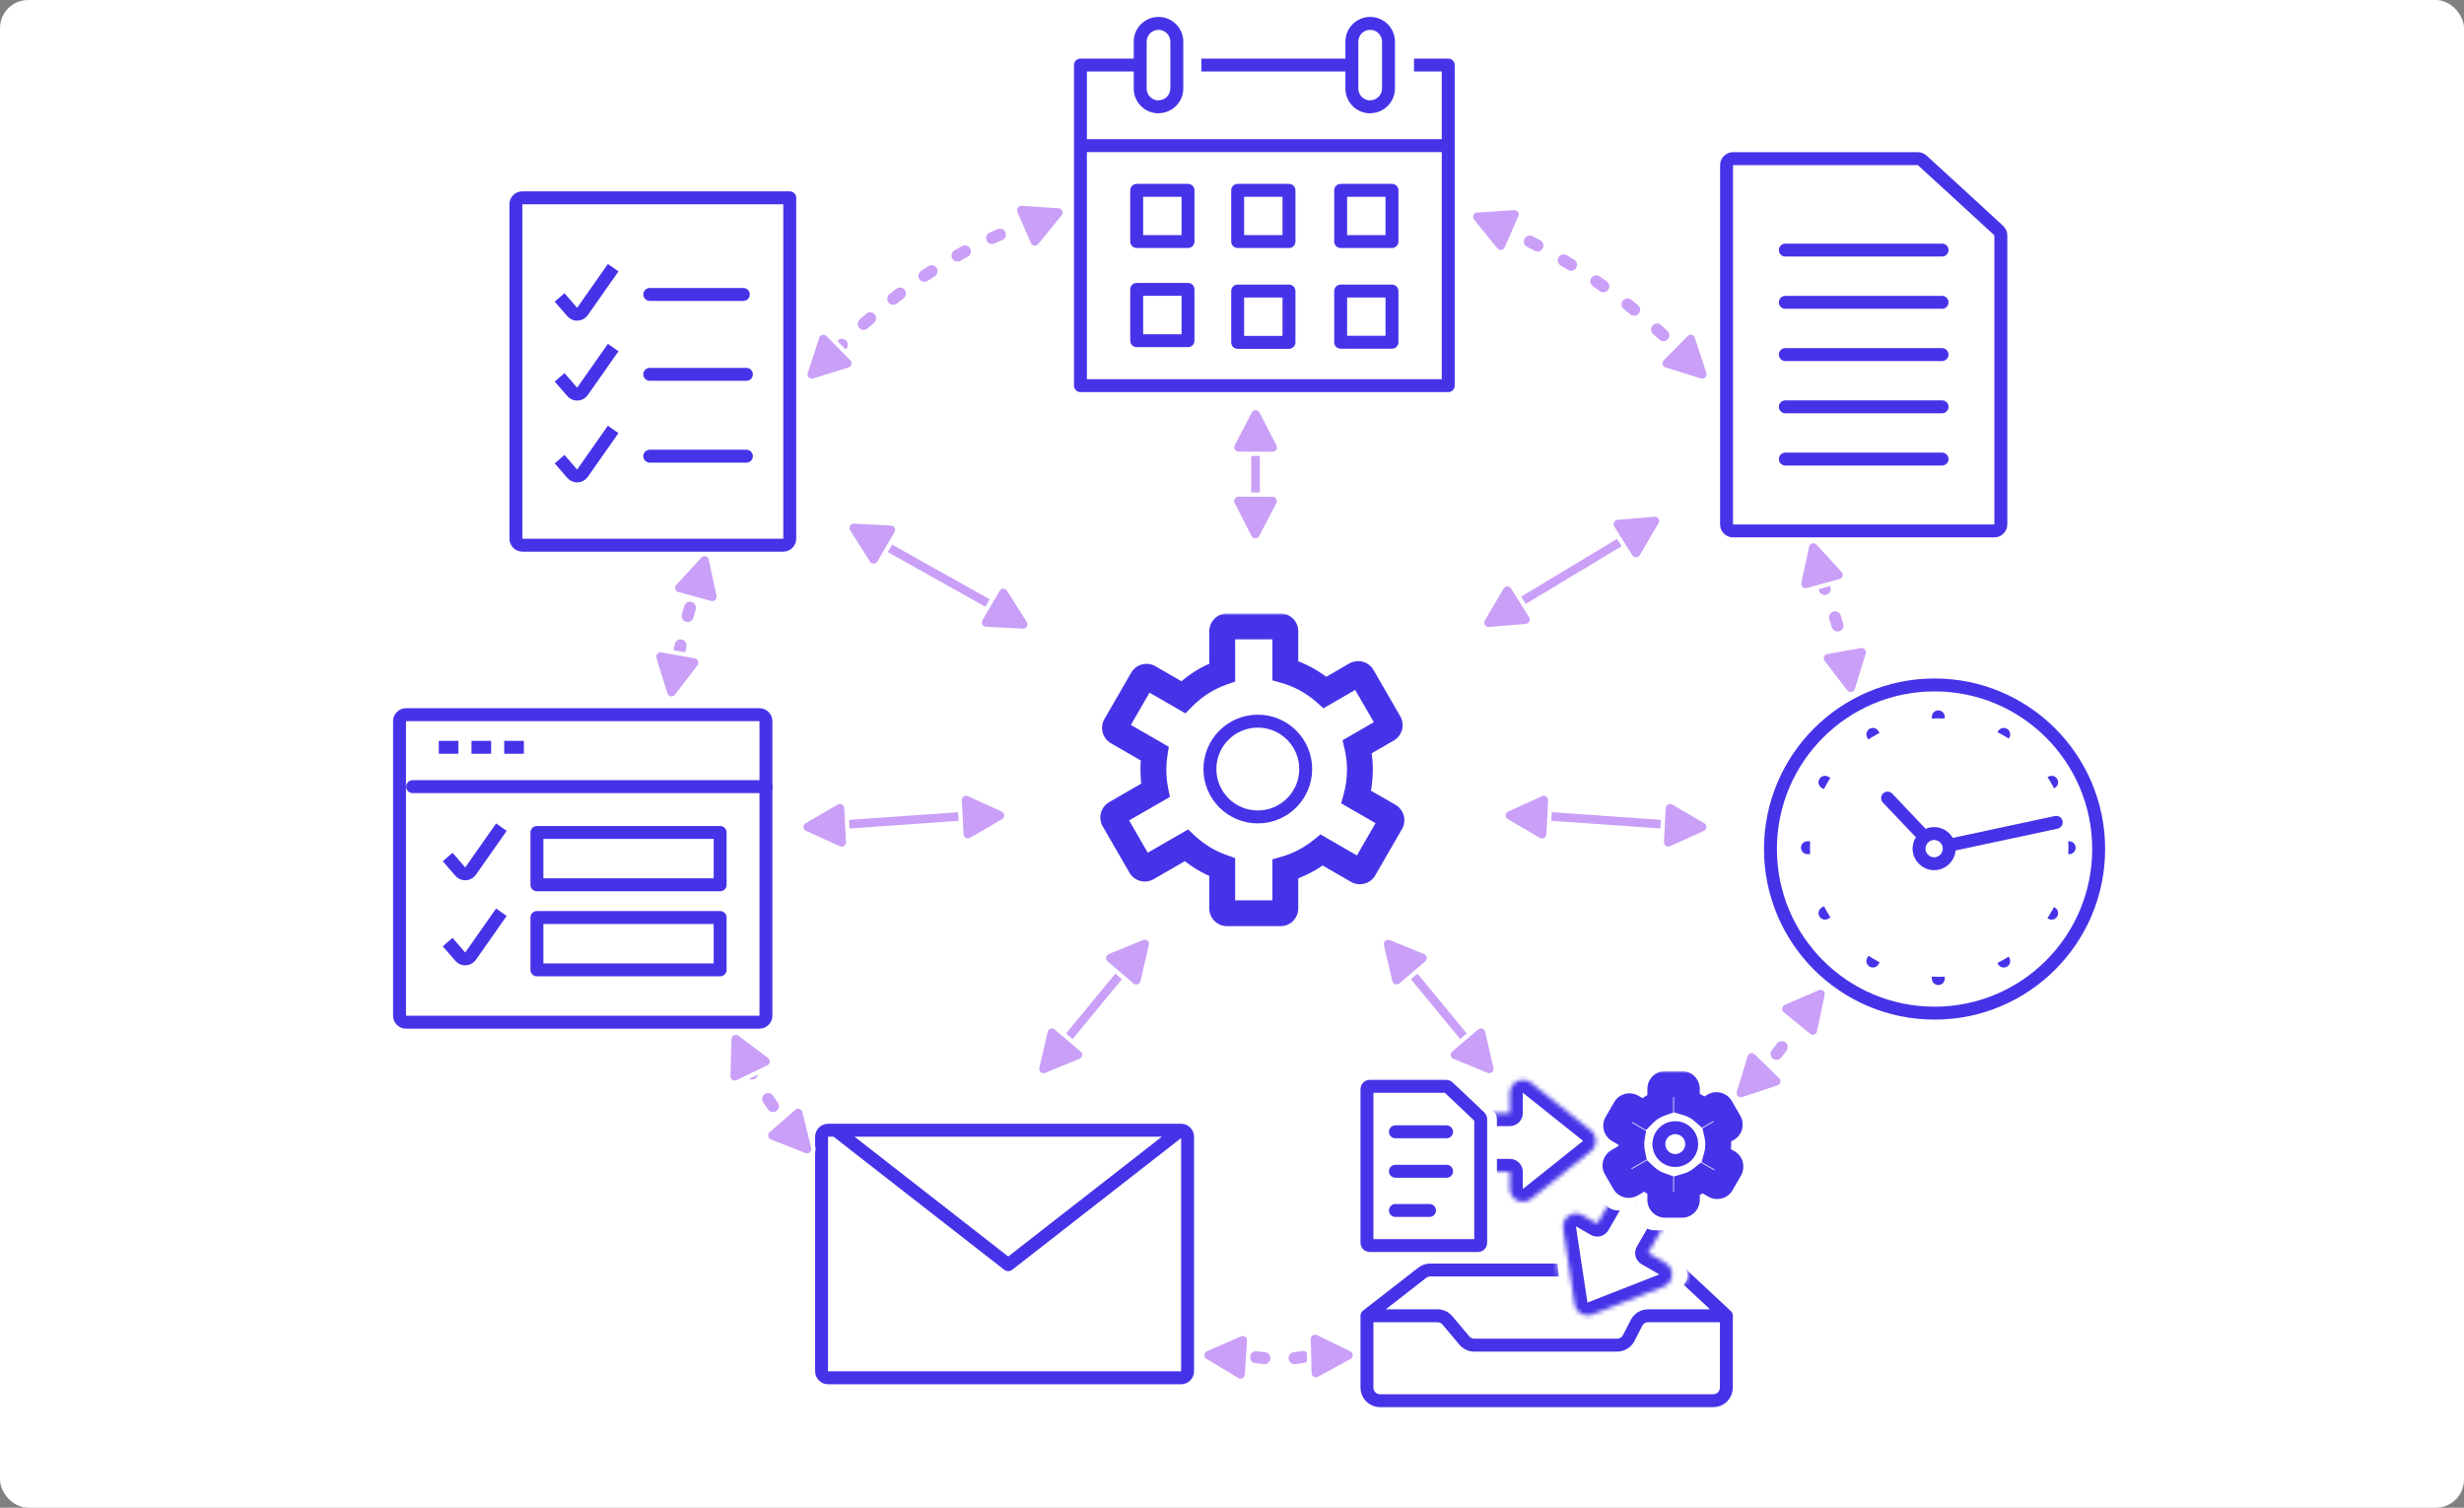 <?xml version="1.0" encoding="UTF-8"?>
<svg xmlns="http://www.w3.org/2000/svg" width="572" height="350" viewBox="0 0 572 350" fill="none">
  <rect x="0" y="0" width="572" height="350" fill="#808080" stroke="none"/>
  <g clip-path="url(#clip0_662_15080)">
    <rect width="572" height="350" rx="6.519" fill="white"></rect>
    <mask id="path-2-outside-1_662_15080" maskUnits="userSpaceOnUse" x="254.436" y="142.408" width="72" height="73" fill="black">
      <rect fill="white" x="254.436" y="142.408" width="72" height="73"></rect>
      <path fill-rule="evenodd" clip-rule="evenodd" d="M284.853 145.408C284.233 145.408 283.731 145.91 283.731 146.53V156.095C280.283 157.314 277.197 159.299 274.678 161.846L266.724 157.254C266.187 156.944 265.5 157.128 265.19 157.665L258.988 168.408C258.678 168.945 258.862 169.631 259.398 169.941L268.045 174.933C267.85 176.162 267.75 177.421 267.75 178.704C267.75 180.336 267.913 181.93 268.224 183.471L258.997 188.798C258.46 189.107 258.276 189.794 258.586 190.331L264.789 201.074C265.099 201.611 265.785 201.795 266.322 201.485L275.388 196.251C277.768 198.468 280.6 200.206 283.731 201.313V210.878C283.731 211.498 284.233 212 284.853 212H297.259C297.879 212 298.381 211.498 298.381 210.878V201.741C301.505 200.839 304.367 199.32 306.825 197.323L315.125 202.115C315.662 202.425 316.348 202.241 316.658 201.704L322.861 190.961C323.171 190.424 322.987 189.737 322.45 189.427L314.85 185.04C315.402 183.021 315.696 180.897 315.696 178.704C315.696 176.856 315.487 175.057 315.091 173.328L322.049 169.311C322.586 169.001 322.77 168.315 322.46 167.778L316.257 157.035C315.947 156.498 315.261 156.314 314.724 156.624L307.596 160.739C304.973 158.419 301.837 156.665 298.381 155.668V146.53C298.381 145.91 297.879 145.408 297.259 145.408H284.853Z"></path>
    </mask>
    <path d="M283.731 156.095L284.731 158.924L286.731 158.217V156.095H283.731ZM274.678 161.846L273.178 164.444L275.183 165.602L276.811 163.956L274.678 161.846ZM266.724 157.254L265.224 159.852H265.224L266.724 157.254ZM265.19 157.665L267.788 159.165L267.788 159.165L265.19 157.665ZM258.988 168.408L256.39 166.908H256.39L258.988 168.408ZM259.398 169.941L257.898 172.539L257.898 172.539L259.398 169.941ZM268.045 174.933L271.008 175.401L271.329 173.366L269.545 172.335L268.045 174.933ZM268.224 183.471L269.724 186.069L271.591 184.991L271.164 182.877L268.224 183.471ZM258.997 188.798L257.497 186.199L257.497 186.199L258.997 188.798ZM258.586 190.331L255.988 191.831H255.988L258.586 190.331ZM264.789 201.074L267.387 199.574H267.387L264.789 201.074ZM266.322 201.485L264.822 198.887L264.822 198.887L266.322 201.485ZM275.388 196.251L277.433 194.056L275.809 192.544L273.888 193.653L275.388 196.251ZM283.731 201.313H286.731V199.191L284.731 198.484L283.731 201.313ZM298.381 201.741L297.55 198.858L295.381 199.484V201.741H298.381ZM306.825 197.323L308.325 194.725L306.537 193.693L304.934 194.994L306.825 197.323ZM315.125 202.115L316.625 199.517H316.625L315.125 202.115ZM316.658 201.704L314.06 200.204L314.06 200.204L316.658 201.704ZM322.861 190.961L325.459 192.461V192.461L322.861 190.961ZM322.45 189.427L320.95 192.026L320.95 192.026L322.45 189.427ZM314.85 185.04L311.956 184.249L311.346 186.481L313.35 187.638L314.85 185.04ZM315.091 173.328L313.591 170.73L311.672 171.838L312.167 173.998L315.091 173.328ZM322.049 169.311L323.549 171.909L323.549 171.909L322.049 169.311ZM322.46 167.778L325.058 166.278L325.058 166.278L322.46 167.778ZM316.257 157.035L313.659 158.535L313.659 158.535L316.257 157.035ZM314.724 156.624L316.224 159.222L314.724 156.624ZM307.596 160.739L305.609 162.986L307.227 164.416L309.096 163.337L307.596 160.739ZM298.381 155.668H295.381V157.925L297.55 158.55L298.381 155.668ZM286.731 146.53C286.731 147.567 285.89 148.408 284.853 148.408V142.408C282.577 142.408 280.731 144.254 280.731 146.53H286.731ZM286.731 156.095V146.53H280.731V156.095H286.731ZM276.811 163.956C279.018 161.725 281.718 159.989 284.731 158.924L282.731 153.267C278.848 154.64 275.377 156.874 272.545 159.737L276.811 163.956ZM265.224 159.852L273.178 164.444L276.178 159.248L268.224 154.656L265.224 159.852ZM267.788 159.165C267.27 160.063 266.122 160.37 265.224 159.852L268.224 154.656C266.252 153.517 263.731 154.193 262.592 156.165L267.788 159.165ZM261.586 169.908L267.788 159.165L262.592 156.165L256.39 166.908L261.586 169.908ZM260.898 167.343C261.796 167.862 262.104 169.01 261.586 169.908L256.39 166.908C255.251 168.88 255.927 171.401 257.898 172.539L260.898 167.343ZM269.545 172.335L260.898 167.343L257.898 172.539L266.545 177.531L269.545 172.335ZM270.75 178.704C270.75 177.578 270.838 176.475 271.008 175.401L265.081 174.465C264.863 175.848 264.75 177.264 264.75 178.704H270.75ZM271.164 182.877C270.893 181.531 270.75 180.136 270.75 178.704H264.75C264.75 180.537 264.933 182.329 265.283 184.064L271.164 182.877ZM260.497 191.396L269.724 186.069L266.724 180.873L257.497 186.199L260.497 191.396ZM261.184 188.831C261.703 189.729 261.395 190.877 260.497 191.396L257.497 186.199C255.525 187.338 254.85 189.859 255.988 191.831L261.184 188.831ZM267.387 199.574L261.184 188.831L255.988 191.831L262.191 202.574L267.387 199.574ZM264.822 198.887C265.72 198.368 266.869 198.676 267.387 199.574L262.191 202.574C263.329 204.546 265.851 205.221 267.822 204.083L264.822 198.887ZM273.888 193.653L264.822 198.887L267.822 204.083L276.888 198.849L273.888 193.653ZM284.731 198.484C281.995 197.517 279.517 195.997 277.433 194.056L273.343 198.446C276.019 200.939 279.205 202.895 282.731 204.141L284.731 198.484ZM286.731 210.878V201.313H280.731V210.878H286.731ZM284.853 209C285.89 209 286.731 209.841 286.731 210.878H280.731C280.731 213.155 282.577 215 284.853 215V209ZM297.259 209H284.853V215H297.259V209ZM295.381 210.878C295.381 209.841 296.222 209 297.259 209V215C299.536 215 301.381 213.155 301.381 210.878H295.381ZM295.381 201.741V210.878H301.381V201.741H295.381ZM304.934 194.994C302.781 196.743 300.279 198.071 297.55 198.858L299.213 204.623C302.731 203.608 305.952 201.897 308.717 199.652L304.934 194.994ZM316.625 199.517L308.325 194.725L305.325 199.921L313.625 204.713L316.625 199.517ZM314.06 200.204C314.579 199.306 315.727 198.998 316.625 199.517L313.625 204.713C315.597 205.851 318.118 205.176 319.256 203.204L314.06 200.204ZM320.263 189.461L314.06 200.204L319.256 203.204L325.459 192.461L320.263 189.461ZM320.95 192.026C320.052 191.507 319.744 190.359 320.263 189.461L325.459 192.461C326.597 190.489 325.922 187.968 323.95 186.829L320.95 192.026ZM313.35 187.638L320.95 192.026L323.95 186.829L316.35 182.441L313.35 187.638ZM312.696 178.704C312.696 180.628 312.438 182.486 311.956 184.249L317.744 185.83C318.365 183.557 318.696 181.167 318.696 178.704H312.696ZM312.167 173.998C312.513 175.508 312.696 177.083 312.696 178.704H318.696C318.696 176.629 318.461 174.605 318.015 172.658L312.167 173.998ZM320.549 166.713L313.591 170.73L316.591 175.927L323.549 171.909L320.549 166.713ZM319.862 169.278C319.343 168.38 319.651 167.232 320.549 166.713L323.549 171.909C325.521 170.771 326.196 168.25 325.058 166.278L319.862 169.278ZM313.659 158.535L319.862 169.278L325.058 166.278L318.855 155.535L313.659 158.535ZM316.224 159.222C315.326 159.74 314.177 159.433 313.659 158.535L318.855 155.535C317.717 153.563 315.195 152.887 313.224 154.026L316.224 159.222ZM309.096 163.337L316.224 159.222L313.224 154.026L306.096 158.141L309.096 163.337ZM297.55 158.55C300.569 159.421 303.312 160.955 305.609 162.986L309.584 158.491C306.634 155.883 303.106 153.909 299.213 152.785L297.55 158.55ZM295.381 146.53V155.668H301.381V146.53H295.381ZM297.259 148.408C296.222 148.408 295.381 147.567 295.381 146.53H301.381C301.381 144.254 299.536 142.408 297.259 142.408V148.408ZM284.853 148.408H297.259V142.408H284.853V148.408Z" fill="#4633E8" mask="url(#path-2-outside-1_662_15080)"></path>
    <circle cx="291.99" cy="178.523" r="11.117" stroke="#4633E8" stroke-width="3"></circle>
    <path d="M418.5 235.5C415 241 413 245 408 249M240.5 51.173C221 58 207 68 192.5 83M184.808 264C180.077 258.048 175.828 251.695 172.122 245M162.883 132.5C159.763 141.29 157.513 150.491 156.234 160M302.5 315C302.5 315 299.375 315.535 297 315.5C294.817 315.468 291 315 291 315M347 52.224C363.811 59.489 378.885 70.013 391.424 83M428.5 154C427.026 144.832 425.192 140.967 422 132.5" stroke="#C99FF7" stroke-width="2.769" stroke-linecap="round" stroke-dasharray="2 7"></path>
    <path fill-rule="evenodd" clip-rule="evenodd" d="M318.079 6.924C316.558 6.924 315.328 8.154 315.328 9.675V20.554C315.328 21.996 316.434 23.177 317.845 23.296C317.921 23.284 318 23.277 318.079 23.277C319.6 23.277 320.83 22.047 320.83 20.526V9.675C320.83 8.154 319.6 6.924 318.079 6.924ZM318.414 26.268C321.436 26.095 323.83 23.592 323.83 20.526V9.675C323.83 6.498 321.257 3.924 318.079 3.924C314.902 3.924 312.328 6.498 312.328 9.675V13.601H278.896V16.601H312.328V20.554C312.328 23.732 314.902 26.305 318.079 26.305C318.194 26.305 318.306 26.292 318.414 26.268ZM252.317 88.02V35.311H334.7V88.02H252.317ZM252.317 32.311H334.7V16.601H328.257V13.601H336.2C337.028 13.601 337.7 14.272 337.7 15.101V89.52C337.7 90.349 337.028 91.02 336.2 91.02H250.817C249.988 91.02 249.317 90.349 249.317 89.52V15.101C249.317 14.272 249.988 13.601 250.817 13.601H263.188V9.675C263.188 6.498 265.761 3.924 268.939 3.924C272.117 3.924 274.69 6.498 274.69 9.675V20.526C274.69 23.592 272.296 26.095 269.274 26.268C269.166 26.292 269.054 26.305 268.939 26.305C265.761 26.305 263.188 23.732 263.188 20.554V16.601H252.317V32.311ZM262.376 44.186C262.376 43.358 263.048 42.686 263.876 42.686H275.79C276.619 42.686 277.29 43.358 277.29 44.186V56.072C277.29 56.901 276.619 57.572 275.79 57.572H263.876C263.048 57.572 262.376 56.901 262.376 56.072V44.186ZM265.376 45.686V54.572H274.29V45.686H265.376ZM285.814 44.186C285.814 43.358 286.485 42.686 287.314 42.686H299.228C300.056 42.686 300.728 43.358 300.728 44.186V56.072C300.728 56.901 300.056 57.572 299.228 57.572H287.314C286.485 57.572 285.814 56.901 285.814 56.072V44.186ZM288.814 45.686V54.572H297.728V45.686H288.814ZM263.876 65.675C263.048 65.675 262.376 66.346 262.376 67.175V79.088C262.376 79.917 263.048 80.588 263.876 80.588H275.79C276.619 80.588 277.29 79.917 277.29 79.088V67.175C277.29 66.346 276.619 65.675 275.79 65.675H263.876ZM265.376 77.588V68.675H274.29V77.588H265.376ZM285.814 67.564C285.814 66.735 286.485 66.064 287.314 66.064H299.228C300.056 66.064 300.728 66.735 300.728 67.564V79.478C300.728 80.306 300.056 80.978 299.228 80.978H287.314C286.485 80.978 285.814 80.306 285.814 79.478V67.564ZM288.814 69.064V77.978H297.728V69.064H288.814ZM311.225 42.686C310.396 42.686 309.725 43.358 309.725 44.186V56.072C309.725 56.901 310.396 57.572 311.225 57.572H323.138C323.967 57.572 324.638 56.901 324.638 56.072V44.186C324.638 43.358 323.967 42.686 323.138 42.686H311.225ZM312.725 54.572V45.686H321.638V54.572H312.725ZM309.725 67.564C309.725 66.735 310.396 66.064 311.225 66.064H323.139C323.967 66.064 324.639 66.735 324.639 67.564V79.45C324.639 80.278 323.967 80.95 323.139 80.95H311.225C310.396 80.95 309.725 80.278 309.725 79.45V67.564ZM312.725 69.064V77.95H321.639V69.064H312.725ZM266.188 9.675C266.188 8.154 267.418 6.924 268.939 6.924C270.46 6.924 271.69 8.154 271.69 9.675V20.526C271.69 22.047 270.46 23.277 268.939 23.277C268.859 23.277 268.781 23.284 268.705 23.296C267.294 23.177 266.188 21.996 266.188 20.554V9.675Z" fill="#4633E8"></path>
    <path d="M290.462 103L290.462 102L292.462 102L292.462 103L290.462 103ZM292.462 103L292.462 121L290.462 121L290.462 103L292.462 103Z" fill="#C99FF7"></path>
    <path d="M290.165 95.507C290.727 94.426 292.274 94.431 292.83 95.515L296.758 103.178C297.27 104.178 296.542 105.366 295.418 105.362L287.514 105.337C286.39 105.334 285.669 104.141 286.188 103.145L290.165 95.507Z" fill="#C99FF7" stroke="white"></path>
    <path d="M292.759 124.659C292.196 125.739 290.649 125.735 290.093 124.651L286.166 116.988C285.653 115.988 286.382 114.8 287.505 114.803L295.409 114.829C296.533 114.832 297.254 116.024 296.735 117.021L292.759 124.659Z" fill="#C99FF7" stroke="white"></path>
    <path d="M341.794 51.287C341.026 50.342 341.645 48.924 342.86 48.844L351.453 48.283C352.574 48.21 353.375 49.35 352.925 50.38L349.763 57.624C349.314 58.654 347.933 58.842 347.224 57.97L341.794 51.287Z" fill="#C99FF7" stroke="white"></path>
    <path d="M246.837 50.287C247.605 49.342 246.986 47.924 245.771 47.844L237.178 47.283C236.057 47.21 235.256 48.35 235.706 49.38L238.868 56.624C239.317 57.654 240.698 57.842 241.407 56.97L246.837 50.287Z" fill="#C99FF7" stroke="white"></path>
    <path d="M396.597 86.425C396.976 87.583 395.891 88.686 394.727 88.326L386.502 85.778C385.428 85.445 385.088 84.094 385.876 83.293L391.419 77.658C392.207 76.857 393.564 77.175 393.914 78.243L396.597 86.425Z" fill="#C99FF7" stroke="white"></path>
    <path d="M187.035 86.425C186.655 87.583 187.74 88.686 188.904 88.326L197.129 85.778C198.203 85.445 198.543 84.094 197.755 83.293L192.212 77.658C191.424 76.857 190.067 77.175 189.717 78.243L187.035 86.425Z" fill="#C99FF7" stroke="white"></path>
    <path fill-rule="evenodd" clip-rule="evenodd" d="M183.291 44.415C183.306 44.415 183.321 44.415 183.336 44.415C184.164 44.415 184.836 45.086 184.836 45.915V125.046C184.836 126.711 183.487 128.06 181.822 128.06H121.274C119.609 128.06 118.26 126.711 118.26 125.046V47.428C118.26 45.764 119.609 44.415 121.274 44.415H155.003H183.246C183.261 44.415 183.276 44.415 183.291 44.415ZM181.836 47.415V125.046C181.836 125.049 181.836 125.05 181.836 125.051L181.836 125.051C181.835 125.052 181.834 125.054 181.832 125.056C181.83 125.058 181.828 125.059 181.827 125.059L181.827 125.06C181.827 125.06 181.825 125.06 181.822 125.06H121.274C121.271 125.06 121.27 125.06 121.269 125.06L121.269 125.06L121.269 125.059C121.269 125.059 121.268 125.059 121.267 125.058C121.266 125.058 121.265 125.057 121.264 125.056C121.262 125.054 121.261 125.052 121.26 125.051L121.26 125.05C121.26 125.05 121.26 125.049 121.26 125.046V47.428C121.26 47.425 121.26 47.424 121.26 47.424L121.26 47.423C121.261 47.423 121.262 47.421 121.264 47.419C121.266 47.416 121.268 47.415 121.269 47.415L121.269 47.415C121.27 47.415 121.271 47.415 121.274 47.415H155.003H181.836Z" fill="#4633E8"></path>
    <path d="M150.834 68.353H172.561" stroke="#4633E8" stroke-width="3" stroke-linecap="round" stroke-linejoin="round"></path>
    <path d="M150.834 86.898L173.273 86.898" stroke="#4633E8" stroke-width="3" stroke-linecap="round" stroke-linejoin="round"></path>
    <path d="M150.834 105.898L173.273 105.898" stroke="#4633E8" stroke-width="3" stroke-linecap="round" stroke-linejoin="round"></path>
    <path d="M130.889 70.179L132.836 72.424C133.481 73.167 134.653 73.107 135.218 72.301L141.485 63.367" stroke="#4633E8" stroke-width="3" stroke-linecap="square" stroke-linejoin="round"></path>
    <path d="M130.889 88.723L132.836 90.967C133.481 91.711 134.653 91.651 135.218 90.845L141.485 81.911" stroke="#4633E8" stroke-width="3" stroke-linecap="square" stroke-linejoin="round"></path>
    <path d="M130.889 107.723L132.836 109.967C133.481 110.711 134.653 110.651 135.218 109.845L141.485 100.911" stroke="#4633E8" stroke-width="3" stroke-linecap="square" stroke-linejoin="round"></path>
    <path d="M400.763 305.437L400.763 322.123C400.763 323.799 399.404 325.157 397.729 325.157L320.364 325.157C318.689 325.157 317.33 323.799 317.33 322.123L317.33 305.437M400.763 305.437L382.61 305.437C381.473 305.437 380.431 306.072 379.911 307.084L378.096 310.616C377.577 311.627 376.535 312.263 375.398 312.263L342.255 312.263C341.36 312.263 340.51 311.867 339.934 311.182L336.01 306.517C335.433 305.832 334.583 305.437 333.687 305.437C324.952 305.437 317.33 305.437 317.33 305.437M400.763 305.437L390.26 295.634C389.698 295.109 388.958 294.818 388.19 294.818L332.024 294.818C331.349 294.818 330.694 295.043 330.161 295.457L317.33 305.437" stroke="#4633E8" stroke-width="3" stroke-linecap="round"></path>
    <mask id="path-22-inside-2_662_15080" fill="white">
      <path fill-rule="evenodd" clip-rule="evenodd" d="M380.023 270.751C378.572 269.913 376.717 270.41 375.879 271.861L370.157 281.772L364.833 278.699C362.683 277.457 360.033 279.183 360.3 281.652L362.969 306.358C363.189 308.4 365.332 309.638 367.211 308.808L389.942 298.766C392.213 297.762 392.383 294.605 390.233 293.363L384.135 289.843L389.857 279.932C390.695 278.48 390.198 276.625 388.747 275.787L380.023 270.751Z"></path>
    </mask>
    <path fill-rule="evenodd" clip-rule="evenodd" d="M380.023 270.751C378.572 269.913 376.717 270.41 375.879 271.861L370.157 281.772L364.833 278.699C362.683 277.457 360.033 279.183 360.3 281.652L362.969 306.358C363.189 308.4 365.332 309.638 367.211 308.808L389.942 298.766C392.213 297.762 392.383 294.605 390.233 293.363L384.135 289.843L389.857 279.932C390.695 278.48 390.198 276.625 388.747 275.787L380.023 270.751Z" fill="white"></path>
    <path d="M380.023 270.751L381.523 268.153L380.023 270.751ZM370.157 281.772L368.657 284.37C369.346 284.768 370.165 284.876 370.933 284.67C371.702 284.464 372.357 283.961 372.755 283.272L370.157 281.772ZM364.833 278.699L366.333 276.101L366.333 276.101L364.833 278.699ZM360.3 281.652L363.282 281.33L363.282 281.33L360.3 281.652ZM362.969 306.358L359.986 306.68L359.986 306.68L362.969 306.358ZM367.211 308.808L368.423 311.552L367.211 308.808ZM389.942 298.766L391.154 301.51L389.942 298.766ZM390.233 293.363L391.733 290.765L391.733 290.765L390.233 293.363ZM384.135 289.843L381.537 288.343C380.709 289.778 381.2 291.612 382.635 292.441L384.135 289.843ZM388.747 275.787L387.247 278.385L388.747 275.787ZM378.477 273.361C378.48 273.356 378.482 273.353 378.483 273.353C378.483 273.352 378.484 273.352 378.484 273.351C378.486 273.35 378.49 273.347 378.498 273.345C378.505 273.343 378.51 273.344 378.512 273.344C378.513 273.344 378.513 273.344 378.514 273.344C378.515 273.345 378.518 273.346 378.523 273.349L381.523 268.153C378.637 266.486 374.947 267.475 373.281 270.361L378.477 273.361ZM372.755 283.272L378.477 273.361L373.281 270.361L367.559 280.272L372.755 283.272ZM363.333 281.297L368.657 284.37L371.657 279.174L366.333 276.101L363.333 281.297ZM363.282 281.33C363.28 281.306 363.282 281.298 363.281 281.302C363.281 281.306 363.279 281.311 363.277 281.315C363.276 281.318 363.275 281.317 363.279 281.313C363.283 281.309 363.289 281.303 363.298 281.298C363.306 281.292 363.314 281.289 363.319 281.287C363.324 281.285 363.325 281.286 363.322 281.286C363.317 281.286 363.312 281.286 363.309 281.285C363.304 281.284 363.312 281.285 363.333 281.297L366.333 276.101C362.057 273.632 356.787 277.065 357.317 281.974L363.282 281.33ZM365.951 306.036L363.282 281.33L357.317 281.974L359.986 306.68L365.951 306.036ZM365.999 306.063C365.993 306.066 365.989 306.067 365.986 306.068C365.985 306.068 365.985 306.069 365.984 306.069C365.984 306.069 365.983 306.069 365.983 306.069C365.983 306.069 365.984 306.069 365.984 306.069C365.984 306.069 365.984 306.069 365.985 306.069C365.985 306.069 365.986 306.069 365.986 306.069C365.986 306.069 365.979 306.068 365.968 306.062C365.957 306.055 365.953 306.049 365.953 306.05C365.953 306.05 365.953 306.05 365.954 306.051C365.954 306.051 365.954 306.051 365.954 306.052C365.954 306.052 365.954 306.052 365.954 306.052C365.954 306.052 365.954 306.052 365.954 306.051C365.954 306.051 365.954 306.05 365.953 306.049C365.953 306.047 365.952 306.043 365.951 306.036L359.986 306.68C360.425 310.741 364.687 313.202 368.423 311.552L365.999 306.063ZM388.729 296.022L365.999 306.063L368.423 311.552L391.154 301.51L388.729 296.022ZM388.733 295.961C388.754 295.973 388.758 295.98 388.755 295.976C388.753 295.974 388.75 295.97 388.748 295.966C388.746 295.962 388.747 295.963 388.748 295.968C388.749 295.974 388.75 295.982 388.749 295.992C388.749 296.003 388.747 296.011 388.745 296.016C388.744 296.021 388.743 296.022 388.745 296.019C388.747 296.015 388.751 296.011 388.754 296.009C388.757 296.006 388.751 296.012 388.729 296.022L391.154 301.51C395.671 299.514 396.009 293.234 391.733 290.765L388.733 295.961ZM382.635 292.441L388.733 295.961L391.733 290.765L385.635 287.245L382.635 292.441ZM387.259 278.432L381.537 288.343L386.733 291.343L392.455 281.432L387.259 278.432ZM387.247 278.385C387.252 278.388 387.255 278.39 387.255 278.391C387.256 278.391 387.256 278.392 387.257 278.393C387.258 278.394 387.261 278.399 387.263 278.406C387.265 278.413 387.264 278.418 387.264 278.42C387.264 278.421 387.264 278.422 387.264 278.422C387.263 278.423 387.262 278.426 387.259 278.432L392.455 281.432C394.122 278.546 393.133 274.855 390.247 273.189L387.247 278.385ZM378.523 273.349L387.247 278.385L390.247 273.189L381.523 268.153L378.523 273.349Z" fill="white" mask="url(#path-22-inside-2_662_15080)"></path>
    <mask id="path-24-inside-3_662_15080" fill="white">
      <path fill-rule="evenodd" clip-rule="evenodd" d="M379.013 275.893C377.562 275.055 375.707 275.552 374.869 277.003L370.794 284.062L367.395 282.1C365.193 280.829 362.498 282.667 362.879 285.181L365.542 302.788C365.834 304.713 367.836 305.869 369.649 305.159L386.229 298.662C388.596 297.735 388.841 294.481 386.639 293.21L382.588 290.871L386.663 283.813C387.501 282.361 387.004 280.506 385.552 279.668L379.013 275.893Z"></path>
    </mask>
    <path fill-rule="evenodd" clip-rule="evenodd" d="M379.013 275.893C377.562 275.055 375.707 275.552 374.869 277.003L370.794 284.062L367.395 282.1C365.193 280.829 362.498 282.667 362.879 285.181L365.542 302.788C365.834 304.713 367.836 305.869 369.649 305.159L386.229 298.662C388.596 297.735 388.841 294.481 386.639 293.21L382.588 290.871L386.663 283.813C387.501 282.361 387.004 280.506 385.552 279.668L379.013 275.893Z" fill="white"></path>
    <path d="M379.013 275.893L377.513 278.491L379.013 275.893ZM370.794 284.062L369.294 286.66C369.983 287.058 370.802 287.165 371.57 286.96C372.339 286.754 372.994 286.251 373.392 285.562L370.794 284.062ZM367.395 282.1L368.895 279.502L368.895 279.502L367.395 282.1ZM362.879 285.181L359.912 285.63L359.912 285.63L362.879 285.181ZM365.542 302.788L362.576 303.237L365.542 302.788ZM369.649 305.159L370.743 307.952L369.649 305.159ZM386.229 298.662L387.323 301.456L387.323 301.456L386.229 298.662ZM386.639 293.21L388.139 290.612L386.639 293.21ZM382.588 290.871L379.99 289.371C379.161 290.806 379.653 292.641 381.088 293.469L382.588 290.871ZM386.663 283.813L384.065 282.313L386.663 283.813ZM385.552 279.668L387.052 277.07L385.552 279.668ZM377.467 278.503C377.47 278.498 377.472 278.495 377.473 278.495C377.473 278.494 377.474 278.494 377.474 278.493C377.476 278.492 377.48 278.489 377.488 278.487C377.495 278.486 377.5 278.486 377.502 278.486C377.503 278.486 377.503 278.486 377.504 278.486C377.505 278.487 377.508 278.488 377.513 278.491L380.513 273.295C377.627 271.628 373.937 272.617 372.271 275.503L377.467 278.503ZM373.392 285.562L377.467 278.503L372.271 275.503L368.196 282.562L373.392 285.562ZM365.895 284.698L369.294 286.66L372.294 281.464L368.895 279.502L365.895 284.698ZM365.845 284.732C365.841 284.706 365.843 284.698 365.843 284.703C365.842 284.707 365.84 284.713 365.838 284.718C365.836 284.721 365.836 284.721 365.84 284.716C365.844 284.712 365.85 284.705 365.859 284.699C365.868 284.693 365.877 284.689 365.882 284.687C365.888 284.685 365.888 284.686 365.884 284.686C365.879 284.686 365.873 284.686 365.869 284.685C365.864 284.684 365.873 284.685 365.895 284.698L368.895 279.502C364.516 276.973 359.156 280.63 359.912 285.63L365.845 284.732ZM368.509 302.339L365.845 284.732L359.912 285.63L362.576 303.237L368.509 302.339ZM368.554 302.366C368.549 302.368 368.546 302.369 368.544 302.369C368.542 302.37 368.541 302.37 368.541 302.37C368.541 302.37 368.541 302.37 368.541 302.37C368.542 302.37 368.542 302.37 368.542 302.37C368.541 302.37 368.535 302.369 368.525 302.364C368.516 302.358 368.512 302.353 368.511 302.353C368.511 302.352 368.511 302.353 368.512 302.353C368.512 302.353 368.512 302.353 368.512 302.353C368.512 302.353 368.511 302.352 368.511 302.35C368.51 302.348 368.509 302.345 368.509 302.339L362.576 303.237C363.155 307.065 367.139 309.365 370.743 307.952L368.554 302.366ZM385.134 295.869L368.554 302.366L370.743 307.952L387.323 301.456L385.134 295.869ZM385.139 295.808C385.162 295.821 385.167 295.828 385.163 295.825C385.16 295.821 385.157 295.817 385.155 295.812C385.153 295.808 385.154 295.809 385.155 295.814C385.156 295.82 385.157 295.829 385.156 295.84C385.155 295.851 385.153 295.86 385.151 295.866C385.149 295.871 385.148 295.871 385.151 295.868C385.153 295.864 385.158 295.859 385.161 295.857C385.165 295.853 385.159 295.859 385.134 295.869L387.323 301.456C392.032 299.611 392.518 293.14 388.139 290.612L385.139 295.808ZM381.088 293.469L385.139 295.808L388.139 290.612L384.088 288.273L381.088 293.469ZM384.065 282.313L379.99 289.371L385.186 292.371L389.261 285.313L384.065 282.313ZM384.052 282.266C384.058 282.269 384.06 282.271 384.061 282.272C384.061 282.272 384.062 282.273 384.062 282.274C384.064 282.275 384.066 282.28 384.068 282.287C384.07 282.294 384.07 282.299 384.07 282.301C384.07 282.302 384.07 282.303 384.069 282.304C384.069 282.304 384.068 282.307 384.065 282.313L389.261 285.313C390.927 282.427 389.938 278.736 387.052 277.07L384.052 282.266ZM377.513 278.491L384.052 282.266L387.052 277.07L380.513 273.295L377.513 278.491Z" fill="#4633E8" mask="url(#path-24-inside-3_662_15080)"></path>
    <mask id="path-26-outside-4_662_15080" maskUnits="userSpaceOnUse" x="368.631" y="251.578" width="34" height="35" fill="black">
      <rect fill="white" x="368.631" y="251.578" width="34" height="35"></rect>
      <path fill-rule="evenodd" clip-rule="evenodd" d="M384.158 254.578C383.539 254.578 383.037 255.08 383.037 255.699V259.075C381.586 259.588 380.287 260.424 379.227 261.496L376.442 259.887C375.906 259.578 375.22 259.762 374.911 260.298L372.949 263.695C372.64 264.231 372.824 264.917 373.36 265.226L376.436 267.002C376.354 267.519 376.312 268.049 376.312 268.589C376.312 269.276 376.381 269.947 376.512 270.595L373.191 272.512C372.655 272.821 372.471 273.507 372.781 274.043L374.742 277.44C375.052 277.976 375.737 278.16 376.274 277.851L379.526 275.973C380.528 276.906 381.72 277.637 383.037 278.103V281.479C383.037 282.098 383.539 282.6 384.158 282.6H388.081C388.7 282.6 389.202 282.098 389.202 281.479V278.282C390.516 277.903 391.72 277.264 392.755 276.424L395.686 278.116C396.222 278.426 396.907 278.242 397.217 277.706L399.178 274.308C399.488 273.772 399.304 273.087 398.768 272.777L396.131 271.255C396.364 270.406 396.488 269.512 396.488 268.589C396.488 267.811 396.4 267.054 396.233 266.327L398.6 264.961C399.136 264.651 399.319 263.966 399.01 263.43L397.048 260.032C396.739 259.496 396.053 259.312 395.517 259.622L393.079 261.029C391.976 260.053 390.656 259.315 389.202 258.895V255.699C389.202 255.08 388.7 254.578 388.081 254.578H384.158Z"></path>
    </mask>
    <path fill-rule="evenodd" clip-rule="evenodd" d="M384.158 254.578C383.539 254.578 383.037 255.08 383.037 255.699V259.075C381.586 259.588 380.287 260.424 379.227 261.496L376.442 259.887C375.906 259.578 375.22 259.762 374.911 260.298L372.949 263.695C372.64 264.231 372.824 264.917 373.36 265.226L376.436 267.002C376.354 267.519 376.312 268.049 376.312 268.589C376.312 269.276 376.381 269.947 376.512 270.595L373.191 272.512C372.655 272.821 372.471 273.507 372.781 274.043L374.742 277.44C375.052 277.976 375.737 278.16 376.274 277.851L379.526 275.973C380.528 276.906 381.72 277.637 383.037 278.103V281.479C383.037 282.098 383.539 282.6 384.158 282.6H388.081C388.7 282.6 389.202 282.098 389.202 281.479V278.282C390.516 277.903 391.72 277.264 392.755 276.424L395.686 278.116C396.222 278.426 396.907 278.242 397.217 277.706L399.178 274.308C399.488 273.772 399.304 273.087 398.768 272.777L396.131 271.255C396.364 270.406 396.488 269.512 396.488 268.589C396.488 267.811 396.4 267.054 396.233 266.327L398.6 264.961C399.136 264.651 399.319 263.966 399.01 263.43L397.048 260.032C396.739 259.496 396.053 259.312 395.517 259.622L393.079 261.029C391.976 260.053 390.656 259.315 389.202 258.895V255.699C389.202 255.08 388.7 254.578 388.081 254.578H384.158Z" fill="white"></path>
    <path d="M383.037 259.075L384.037 261.904L386.037 261.197V259.075H383.037ZM379.227 261.496L377.727 264.094L379.732 265.251L381.36 263.605L379.227 261.496ZM376.442 259.887L374.942 262.486L374.942 262.486L376.442 259.887ZM374.911 260.298L377.509 261.798L377.509 261.798L374.911 260.298ZM372.949 263.695L375.547 265.195L375.547 265.195L372.949 263.695ZM373.36 265.226L371.86 267.824H371.86L373.36 265.226ZM376.436 267.002L379.399 267.471L379.721 265.435L377.936 264.404L376.436 267.002ZM376.512 270.595L378.012 273.193L379.879 272.115L379.452 270.002L376.512 270.595ZM373.191 272.512L371.691 269.914L371.691 269.914L373.191 272.512ZM372.781 274.043L370.183 275.543L370.183 275.543L372.781 274.043ZM374.742 277.44L377.341 275.94H377.341L374.742 277.44ZM376.274 277.851L374.774 275.253H374.774L376.274 277.851ZM379.526 275.973L381.571 273.777L379.948 272.265L378.026 273.375L379.526 275.973ZM383.037 278.103H386.037V275.981L384.037 275.274L383.037 278.103ZM389.202 278.282L388.37 275.4L386.202 276.026V278.282H389.202ZM392.755 276.424L394.255 273.826L392.466 272.793L390.863 274.095L392.755 276.424ZM395.686 278.116L397.186 275.518H397.186L395.686 278.116ZM397.217 277.706L399.815 279.206L399.815 279.206L397.217 277.706ZM399.178 274.308L396.58 272.808V272.808L399.178 274.308ZM398.768 272.777L400.268 270.179H400.268L398.768 272.777ZM396.131 271.255L393.238 270.464L392.627 272.696L394.631 273.853L396.131 271.255ZM396.233 266.327L394.733 263.729L392.814 264.837L393.309 266.997L396.233 266.327ZM398.6 264.961L400.1 267.559H400.1L398.6 264.961ZM399.01 263.43L396.412 264.93V264.93L399.01 263.43ZM397.048 260.032L399.646 258.532L399.646 258.532L397.048 260.032ZM395.517 259.622L397.017 262.22L397.017 262.22L395.517 259.622ZM393.079 261.029L391.092 263.277L392.71 264.707L394.579 263.627L393.079 261.029ZM389.202 258.895H386.202V261.152L388.37 261.778L389.202 258.895ZM386.037 255.699C386.037 256.737 385.196 257.578 384.158 257.578V251.578C381.882 251.578 380.037 253.423 380.037 255.699H386.037ZM386.037 259.075V255.699H380.037V259.075H386.037ZM381.36 263.605C382.108 262.849 383.021 262.263 384.037 261.904L382.037 256.247C380.151 256.914 378.467 257.998 377.094 259.386L381.36 263.605ZM374.942 262.486L377.727 264.094L380.727 258.897L377.942 257.289L374.942 262.486ZM377.509 261.798C376.99 262.697 375.841 263.004 374.942 262.486L377.942 257.289C375.971 256.151 373.451 256.827 372.313 258.798L377.509 261.798ZM375.547 265.195L377.509 261.798L372.313 258.798L370.351 262.195L375.547 265.195ZM374.86 262.628C375.758 263.147 376.066 264.296 375.547 265.195L370.351 262.195C369.213 264.166 369.889 266.686 371.86 267.824L374.86 262.628ZM377.936 264.404L374.86 262.628L371.86 267.824L374.936 269.601L377.936 264.404ZM379.312 268.589C379.312 268.207 379.342 267.833 379.399 267.471L373.473 266.534C373.367 267.205 373.312 267.892 373.312 268.589H379.312ZM379.452 270.002C379.361 269.547 379.312 269.075 379.312 268.589H373.312C373.312 269.476 373.401 270.346 373.571 271.188L379.452 270.002ZM374.691 275.11L378.012 273.193L375.012 267.997L371.691 269.914L374.691 275.11ZM375.379 272.543C375.898 273.442 375.59 274.591 374.691 275.11L371.691 269.914C369.72 271.052 369.045 273.572 370.183 275.543L375.379 272.543ZM377.341 275.94L375.379 272.543L370.183 275.543L372.144 278.94L377.341 275.94ZM374.774 275.253C375.672 274.734 376.822 275.042 377.341 275.94L372.144 278.94C373.282 280.911 375.803 281.587 377.774 280.449L374.774 275.253ZM378.026 273.375L374.774 275.253L377.774 280.449L381.026 278.571L378.026 273.375ZM384.037 275.274C383.115 274.948 382.277 274.435 381.571 273.777L377.482 278.168C378.779 279.376 380.325 280.326 382.037 280.931L384.037 275.274ZM386.037 281.479V278.103H380.037V281.479H386.037ZM384.158 279.6C385.196 279.6 386.037 280.441 386.037 281.479H380.037C380.037 283.755 381.882 285.6 384.158 285.6V279.6ZM388.081 279.6H384.158V285.6H388.081V279.6ZM386.202 281.479C386.202 280.441 387.043 279.6 388.081 279.6V285.6C390.357 285.6 392.202 283.755 392.202 281.479H386.202ZM386.202 278.282V281.479H392.202V278.282H386.202ZM390.863 274.095C390.135 274.687 389.29 275.135 388.37 275.4L390.033 281.165C391.742 280.672 393.305 279.841 394.646 278.753L390.863 274.095ZM397.186 275.518L394.255 273.826L391.255 279.022L394.186 280.714L397.186 275.518ZM394.619 276.206C395.138 275.307 396.287 274.999 397.186 275.518L394.186 280.714C396.157 281.852 398.677 281.177 399.815 279.206L394.619 276.206ZM396.58 272.808L394.619 276.206L399.815 279.206L401.776 275.808L396.58 272.808ZM397.268 275.375C396.369 274.857 396.061 273.707 396.58 272.808L401.776 275.808C402.914 273.838 402.239 271.317 400.268 270.179L397.268 275.375ZM394.631 273.853L397.268 275.375L400.268 270.179L397.631 268.657L394.631 273.853ZM393.488 268.589C393.488 269.242 393.4 269.87 393.238 270.464L399.025 272.046C399.327 270.942 399.488 269.782 399.488 268.589H393.488ZM393.309 266.997C393.425 267.506 393.488 268.038 393.488 268.589H399.488C399.488 267.584 399.374 266.603 399.157 265.657L393.309 266.997ZM397.1 262.363L394.733 263.729L397.733 268.925L400.1 267.559L397.1 262.363ZM396.412 264.93C395.893 264.031 396.201 262.882 397.1 262.363L400.1 267.559C402.071 266.421 402.746 263.901 401.608 261.93L396.412 264.93ZM394.45 261.532L396.412 264.93L401.608 261.93L399.646 258.532L394.45 261.532ZM397.017 262.22C396.118 262.739 394.969 262.431 394.45 261.532L399.646 258.532C398.508 256.561 395.988 255.886 394.017 257.024L397.017 262.22ZM394.579 263.627L397.017 262.22L394.017 257.024L391.579 258.431L394.579 263.627ZM388.37 261.778C389.388 262.071 390.314 262.589 391.092 263.277L395.067 258.782C393.637 257.518 391.925 256.559 390.033 256.013L388.37 261.778ZM386.202 255.699V258.895H392.202V255.699H386.202ZM388.081 257.578C387.043 257.578 386.202 256.737 386.202 255.699H392.202C392.202 253.423 390.357 251.578 388.081 251.578V257.578ZM384.158 257.578H388.081V251.578H384.158V257.578Z" fill="white" mask="url(#path-26-outside-4_662_15080)"></path>
    <circle cx="386.513" cy="268.513" r="3.809" stroke="white" stroke-width="3"></circle>
    <mask id="path-29-outside-5_662_15080" maskUnits="userSpaceOnUse" x="371.021" y="248.65" width="34" height="35" fill="black">
      <rect fill="white" x="371.021" y="248.65" width="34" height="35"></rect>
      <path fill-rule="evenodd" clip-rule="evenodd" d="M386.548 251.65C385.929 251.65 385.427 252.152 385.427 252.771V256.147C383.976 256.66 382.677 257.496 381.617 258.568L378.832 256.959C378.296 256.65 377.61 256.834 377.301 257.37L375.339 260.767C375.03 261.303 375.213 261.989 375.75 262.298L378.826 264.074C378.744 264.591 378.702 265.121 378.702 265.661C378.702 266.348 378.771 267.019 378.901 267.667L375.581 269.584C375.045 269.893 374.861 270.579 375.171 271.115L377.132 274.512C377.442 275.049 378.127 275.232 378.663 274.923L381.916 273.045C382.918 273.978 384.11 274.709 385.427 275.175V278.551C385.427 279.17 385.929 279.672 386.548 279.672H390.471C391.09 279.672 391.592 279.17 391.592 278.551V275.354C392.906 274.975 394.11 274.336 395.144 273.496L398.076 275.188C398.612 275.498 399.297 275.314 399.607 274.778L401.568 271.38C401.878 270.844 401.694 270.159 401.158 269.849L398.521 268.327C398.753 267.478 398.877 266.584 398.877 265.661C398.877 264.883 398.789 264.126 398.623 263.399L400.989 262.033C401.526 261.723 401.709 261.038 401.4 260.502L399.438 257.104C399.129 256.568 398.443 256.384 397.907 256.694L395.469 258.101C394.365 257.125 393.046 256.387 391.592 255.967V252.771C391.592 252.152 391.09 251.65 390.471 251.65H386.548Z"></path>
    </mask>
    <path fill-rule="evenodd" clip-rule="evenodd" d="M386.548 251.65C385.929 251.65 385.427 252.152 385.427 252.771V256.147C383.976 256.66 382.677 257.496 381.617 258.568L378.832 256.959C378.296 256.65 377.61 256.834 377.301 257.37L375.339 260.767C375.03 261.303 375.213 261.989 375.75 262.298L378.826 264.074C378.744 264.591 378.702 265.121 378.702 265.661C378.702 266.348 378.771 267.019 378.901 267.667L375.581 269.584C375.045 269.893 374.861 270.579 375.171 271.115L377.132 274.512C377.442 275.049 378.127 275.232 378.663 274.923L381.916 273.045C382.918 273.978 384.11 274.709 385.427 275.175V278.551C385.427 279.17 385.929 279.672 386.548 279.672H390.471C391.09 279.672 391.592 279.17 391.592 278.551V275.354C392.906 274.975 394.11 274.336 395.144 273.496L398.076 275.188C398.612 275.498 399.297 275.314 399.607 274.778L401.568 271.38C401.878 270.844 401.694 270.159 401.158 269.849L398.521 268.327C398.753 267.478 398.877 266.584 398.877 265.661C398.877 264.883 398.789 264.126 398.623 263.399L400.989 262.033C401.526 261.723 401.709 261.038 401.4 260.502L399.438 257.104C399.129 256.568 398.443 256.384 397.907 256.694L395.469 258.101C394.365 257.125 393.046 256.387 391.592 255.967V252.771C391.592 252.152 391.09 251.65 390.471 251.65H386.548Z" fill="white"></path>
    <path d="M385.427 256.147L386.427 258.976L388.427 258.269V256.147H385.427ZM381.617 258.568L380.117 261.166L382.122 262.323L383.75 260.677L381.617 258.568ZM378.832 256.959L377.332 259.558L377.332 259.558L378.832 256.959ZM377.301 257.37L379.899 258.87L379.899 258.87L377.301 257.37ZM375.339 260.767L377.937 262.267L377.937 262.267L375.339 260.767ZM375.75 262.298L374.25 264.896H374.25L375.75 262.298ZM378.826 264.074L381.789 264.543L382.111 262.507L380.326 261.476L378.826 264.074ZM378.901 267.667L380.401 270.265L382.269 269.187L381.842 267.074L378.901 267.667ZM375.581 269.584L374.081 266.986L374.081 266.986L375.581 269.584ZM375.171 271.115L372.573 272.615L372.573 272.615L375.171 271.115ZM377.132 274.512L379.73 273.012H379.73L377.132 274.512ZM378.663 274.923L377.163 272.325H377.163L378.663 274.923ZM381.916 273.045L383.961 270.849L382.337 269.337L380.416 270.447L381.916 273.045ZM385.427 275.175H388.427V273.053L386.427 272.346L385.427 275.175ZM391.592 275.354L390.76 272.472L388.592 273.098V275.354H391.592ZM395.144 273.496L396.644 270.898L394.856 269.865L393.253 271.167L395.144 273.496ZM398.076 275.188L399.576 272.59H399.576L398.076 275.188ZM399.607 274.778L402.205 276.278L402.205 276.278L399.607 274.778ZM401.568 271.38L398.97 269.88V269.88L401.568 271.38ZM401.158 269.849L402.658 267.251H402.658L401.158 269.849ZM398.521 268.327L395.628 267.536L395.017 269.768L397.021 270.925L398.521 268.327ZM398.623 263.399L397.123 260.801L395.204 261.909L395.699 264.069L398.623 263.399ZM400.989 262.033L402.489 264.631H402.489L400.989 262.033ZM401.4 260.502L398.802 262.002V262.002L401.4 260.502ZM399.438 257.104L402.036 255.604L402.036 255.604L399.438 257.104ZM397.907 256.694L399.407 259.292L399.407 259.292L397.907 256.694ZM395.469 258.101L393.482 260.349L395.099 261.779L396.969 260.699L395.469 258.101ZM391.592 255.967H388.592V258.224L390.76 258.85L391.592 255.967ZM388.427 252.771C388.427 253.809 387.586 254.65 386.548 254.65V248.65C384.272 248.65 382.427 250.495 382.427 252.771H388.427ZM388.427 256.147V252.771H382.427V256.147H388.427ZM383.75 260.677C384.498 259.921 385.411 259.335 386.427 258.976L384.427 253.319C382.541 253.986 380.857 255.07 379.484 256.458L383.75 260.677ZM377.332 259.558L380.117 261.166L383.117 255.969L380.332 254.361L377.332 259.558ZM379.899 258.87C379.38 259.769 378.231 260.076 377.332 259.558L380.332 254.361C378.361 253.223 375.841 253.899 374.703 255.87L379.899 258.87ZM377.937 262.267L379.899 258.87L374.703 255.87L372.741 259.267L377.937 262.267ZM377.25 259.7C378.148 260.219 378.456 261.368 377.937 262.267L372.741 259.267C371.603 261.238 372.279 263.758 374.25 264.896L377.25 259.7ZM380.326 261.476L377.25 259.7L374.25 264.896L377.326 266.673L380.326 261.476ZM381.702 265.661C381.702 265.279 381.732 264.905 381.789 264.543L375.863 263.606C375.757 264.277 375.702 264.964 375.702 265.661H381.702ZM381.842 267.074C381.751 266.62 381.702 266.147 381.702 265.661H375.702C375.702 266.548 375.791 267.418 375.961 268.26L381.842 267.074ZM377.081 272.182L380.401 270.265L377.401 265.069L374.081 266.986L377.081 272.182ZM377.769 269.615C378.288 270.514 377.98 271.663 377.081 272.182L374.081 266.986C372.11 268.124 371.435 270.644 372.573 272.615L377.769 269.615ZM379.73 273.012L377.769 269.615L372.573 272.615L374.534 276.012L379.73 273.012ZM377.163 272.325C378.062 271.806 379.212 272.114 379.73 273.012L374.534 276.012C375.672 277.983 378.193 278.659 380.163 277.521L377.163 272.325ZM380.416 270.447L377.163 272.325L380.163 277.521L383.416 275.643L380.416 270.447ZM386.427 272.346C385.504 272.02 384.667 271.507 383.961 270.849L379.872 275.24C381.169 276.448 382.715 277.398 384.427 278.003L386.427 272.346ZM388.427 278.551V275.175H382.427V278.551H388.427ZM386.548 276.672C387.586 276.672 388.427 277.513 388.427 278.551H382.427C382.427 280.827 384.272 282.672 386.548 282.672V276.672ZM390.471 276.672H386.548V282.672H390.471V276.672ZM388.592 278.551C388.592 277.513 389.433 276.672 390.471 276.672V282.672C392.747 282.672 394.592 280.827 394.592 278.551H388.592ZM388.592 275.354V278.551H394.592V275.354H388.592ZM393.253 271.167C392.525 271.759 391.68 272.207 390.76 272.472L392.423 278.237C394.132 277.744 395.695 276.913 397.036 275.825L393.253 271.167ZM399.576 272.59L396.644 270.898L393.644 276.094L396.576 277.786L399.576 272.59ZM397.009 273.278C397.527 272.379 398.677 272.071 399.576 272.59L396.576 277.786C398.546 278.924 401.067 278.249 402.205 276.278L397.009 273.278ZM398.97 269.88L397.009 273.278L402.205 276.278L404.166 272.88L398.97 269.88ZM399.658 272.447C398.759 271.929 398.451 270.779 398.97 269.88L404.166 272.881C405.304 270.91 404.629 268.389 402.658 267.251L399.658 272.447ZM397.021 270.925L399.658 272.447L402.658 267.251L400.021 265.729L397.021 270.925ZM395.877 265.661C395.877 266.314 395.79 266.942 395.628 267.536L401.415 269.118C401.717 268.014 401.877 266.854 401.877 265.661H395.877ZM395.699 264.069C395.815 264.578 395.877 265.11 395.877 265.661H401.877C401.877 264.656 401.764 263.675 401.547 262.729L395.699 264.069ZM399.489 259.435L397.123 260.801L400.123 265.997L402.489 264.631L399.489 259.435ZM398.802 262.002C398.283 261.103 398.591 259.954 399.489 259.435L402.489 264.631C404.46 263.493 405.136 260.973 403.998 259.002L398.802 262.002ZM396.84 258.604L398.802 262.002L403.998 259.002L402.036 255.604L396.84 258.604ZM399.407 259.292C398.508 259.811 397.359 259.503 396.84 258.604L402.036 255.604C400.898 253.633 398.378 252.958 396.407 254.096L399.407 259.292ZM396.969 260.699L399.407 259.292L396.407 254.096L393.969 255.503L396.969 260.699ZM390.76 258.85C391.778 259.143 392.704 259.661 393.482 260.349L397.457 255.854C396.027 254.59 394.315 253.631 392.423 253.085L390.76 258.85ZM388.592 252.771V255.967H394.592V252.771H388.592ZM390.471 254.65C389.433 254.65 388.592 253.809 388.592 252.771H394.592C394.592 250.495 392.747 248.65 390.471 248.65V254.65ZM386.548 254.65H390.471V248.65H386.548V254.65Z" fill="#4633E8" mask="url(#path-29-outside-5_662_15080)"></path>
    <circle cx="388.903" cy="265.585" r="3.809" stroke="#4633E8" stroke-width="3"></circle>
    <mask id="path-32-inside-6_662_15080" fill="white">
      <path fill-rule="evenodd" clip-rule="evenodd" d="M341.602 268.993C341.602 270.669 342.96 272.027 344.635 272.027L350.506 272.027L350.506 275.951C350.506 278.494 353.446 279.908 355.433 278.322L369.349 267.212C370.871 265.997 370.871 263.684 369.349 262.47L355.433 251.36C353.446 249.773 350.506 251.188 350.506 253.731L350.506 258.408L344.635 258.408C342.96 258.408 341.602 259.767 341.602 261.442L341.602 268.993Z"></path>
    </mask>
    <path fill-rule="evenodd" clip-rule="evenodd" d="M341.602 268.993C341.602 270.669 342.96 272.027 344.635 272.027L350.506 272.027L350.506 275.951C350.506 278.494 353.446 279.908 355.433 278.322L369.349 267.212C370.871 265.997 370.871 263.684 369.349 262.47L355.433 251.36C353.446 249.773 350.506 251.188 350.506 253.731L350.506 258.408L344.635 258.408C342.96 258.408 341.602 259.767 341.602 261.442L341.602 268.993Z" fill="white"></path>
    <path d="M350.506 272.027L353.506 272.027C353.506 271.231 353.19 270.468 352.628 269.906C352.065 269.343 351.302 269.027 350.506 269.027L350.506 272.027ZM350.506 275.951L347.506 275.951V275.951L350.506 275.951ZM355.433 278.322L357.305 280.667V280.667L355.433 278.322ZM369.349 267.212L371.221 269.556L371.221 269.556L369.349 267.212ZM369.349 262.47L371.221 260.125L369.349 262.47ZM355.433 251.36L357.305 249.015L357.305 249.015L355.433 251.36ZM350.506 253.731L347.506 253.731L350.506 253.731ZM350.506 258.408L350.506 261.408C352.163 261.408 353.506 260.065 353.506 258.408L350.506 258.408ZM344.635 269.027C344.629 269.027 344.626 269.026 344.625 269.026C344.625 269.026 344.624 269.026 344.623 269.026C344.621 269.025 344.617 269.022 344.611 269.017C344.606 269.012 344.604 269.007 344.603 269.005C344.603 269.005 344.602 269.004 344.602 269.003C344.602 269.002 344.602 268.999 344.602 268.993L338.602 268.993C338.602 272.326 341.303 275.027 344.635 275.027L344.635 269.027ZM350.506 269.027L344.635 269.027L344.635 275.027L350.506 275.027L350.506 269.027ZM353.506 275.951L353.506 272.027L347.506 272.027L347.506 275.951L353.506 275.951ZM353.561 275.978C353.541 275.994 353.532 275.996 353.537 275.994C353.541 275.993 353.547 275.991 353.552 275.991C353.556 275.99 353.556 275.991 353.55 275.99C353.544 275.989 353.535 275.986 353.525 275.982C353.515 275.977 353.508 275.972 353.503 275.968C353.499 275.964 353.499 275.963 353.502 275.967C353.504 275.971 353.507 275.976 353.508 275.98C353.51 275.985 353.506 275.978 353.506 275.951L347.506 275.951C347.506 281.008 353.353 283.822 357.305 280.667L353.561 275.978ZM367.478 264.867L353.561 275.978L357.305 280.667L371.221 269.556L367.478 264.867ZM367.478 264.814C367.482 264.818 367.484 264.82 367.486 264.822C367.487 264.823 367.488 264.824 367.488 264.824C367.488 264.824 367.488 264.824 367.488 264.824C367.488 264.823 367.488 264.823 367.488 264.823C367.488 264.824 367.49 264.83 367.49 264.841C367.49 264.852 367.488 264.858 367.488 264.858C367.488 264.858 367.488 264.858 367.488 264.858C367.488 264.858 367.488 264.858 367.488 264.858C367.488 264.858 367.487 264.859 367.486 264.86C367.484 264.861 367.482 264.864 367.478 264.867L371.221 269.556C374.247 267.141 374.247 262.541 371.221 260.125L367.478 264.814ZM353.561 253.704L367.478 264.814L371.221 260.125L357.305 249.015L353.561 253.704ZM353.506 253.731C353.506 253.704 353.51 253.696 353.508 253.701C353.507 253.705 353.504 253.711 353.502 253.715C353.499 253.718 353.499 253.718 353.503 253.714C353.508 253.71 353.515 253.705 353.525 253.7C353.535 253.695 353.544 253.693 353.55 253.692C353.556 253.691 353.556 253.691 353.552 253.691C353.547 253.69 353.541 253.689 353.537 253.687C353.532 253.685 353.541 253.688 353.561 253.704L357.305 249.015C353.353 245.86 347.506 248.674 347.506 253.731L353.506 253.731ZM353.506 258.408L353.506 253.731L347.506 253.731L347.506 258.408L353.506 258.408ZM344.635 261.408L350.506 261.408L350.506 255.408L344.635 255.408L344.635 261.408ZM344.602 261.442C344.602 261.436 344.602 261.433 344.602 261.432C344.602 261.431 344.603 261.431 344.603 261.43C344.604 261.428 344.606 261.424 344.611 261.418C344.617 261.413 344.621 261.411 344.623 261.41C344.624 261.41 344.625 261.409 344.625 261.409C344.626 261.409 344.629 261.408 344.635 261.408L344.635 255.408C341.303 255.408 338.602 258.11 338.602 261.442L344.602 261.442ZM344.602 268.993L344.602 261.442L338.602 261.442L338.602 268.993L344.602 268.993Z" fill="#4633E8" mask="url(#path-32-inside-6_662_15080)"></path>
    <path d="M317 288.369V252.631C317 252.283 317.283 252 317.631 252H333.076H337.255C337.406 252 337.552 252.054 337.667 252.153L341.587 255.524L345.782 259.152C345.92 259.272 346 259.447 346 259.63V288.369C346 288.717 345.717 289 345.369 289H317.631C317.283 289 317 288.717 317 288.369Z" fill="white" stroke="white" stroke-width="3" stroke-linecap="square" stroke-linejoin="round"></path>
    <path d="M317.33 288.51V252.805C317.33 252.456 317.613 252.174 317.961 252.174H331.968H335.735C335.896 252.174 336.051 252.235 336.168 252.346L339.717 255.694L343.539 259.322C343.664 259.441 343.735 259.606 343.735 259.78V288.51C343.735 288.858 343.453 289.141 343.104 289.141H317.961C317.613 289.141 317.33 288.858 317.33 288.51Z" fill="white" stroke="#4633E8" stroke-width="3" stroke-linecap="square" stroke-linejoin="round"></path>
    <path d="M323.931 262.735H335.814" stroke="#4633E8" stroke-width="3" stroke-linecap="round" stroke-linejoin="round"></path>
    <path d="M323.931 271.894H335.814" stroke="#4633E8" stroke-width="3" stroke-linecap="round" stroke-linejoin="round"></path>
    <path d="M323.931 280.996H331.853" stroke="#4633E8" stroke-width="3" stroke-linecap="round" stroke-linejoin="round"></path>
    <path d="M400.806 121.729V38.344C400.806 37.507 401.485 36.828 402.322 36.828H436.104H445.205C445.584 36.828 445.949 36.97 446.228 37.225L454.791 45.058L463.992 53.524C464.304 53.811 464.481 54.215 464.481 54.639V121.729C464.481 122.566 463.802 123.245 462.965 123.245H402.322C401.485 123.245 400.806 122.566 400.806 121.729Z" stroke="#4633E8" stroke-width="3" stroke-linecap="round" stroke-linejoin="round"></path>
    <path d="M414.45 58.053H450.836" stroke="#4633E8" stroke-width="3" stroke-linecap="round" stroke-linejoin="round"></path>
    <path d="M414.45 70.182H450.836" stroke="#4633E8" stroke-width="3" stroke-linecap="round" stroke-linejoin="round"></path>
    <path d="M414.45 82.311H450.836" stroke="#4633E8" stroke-width="3" stroke-linecap="round" stroke-linejoin="round"></path>
    <path d="M414.45 94.439H450.836" stroke="#4633E8" stroke-width="3" stroke-linecap="round" stroke-linejoin="round"></path>
    <path d="M414.45 106.568H450.836" stroke="#4633E8" stroke-width="3" stroke-linecap="round" stroke-linejoin="round"></path>
    <path d="M349.823 140.483L348.966 140.998L349.997 142.712L350.854 142.196L349.823 140.483ZM350.854 142.196L379.961 124.681L378.93 122.968L349.823 140.483L350.854 142.196Z" fill="#C99FF7"></path>
    <path d="M385.457 121.713C386.076 120.664 385.253 119.354 384.04 119.456L375.459 120.177C374.339 120.271 373.717 121.518 374.314 122.469L378.517 129.163C379.115 130.115 380.508 130.096 381.079 129.128L385.457 121.713Z" fill="#C99FF7" stroke="white"></path>
    <path d="M344.26 143.782C343.641 144.831 344.463 146.142 345.677 146.04L354.258 145.318C355.378 145.224 356 143.978 355.403 143.026L351.199 136.332C350.602 135.38 349.209 135.399 348.637 136.367L344.26 143.782Z" fill="#C99FF7" stroke="white"></path>
    <path d="M355.788 188.235L354.791 188.165L354.651 190.16L355.648 190.23L355.788 188.235ZM355.648 190.23L389.536 192.607L389.676 190.611L355.788 188.235L355.648 190.23Z" fill="#C99FF7"></path>
    <path d="M395.739 193.332C396.848 192.829 396.927 191.284 395.875 190.67L388.436 186.333C387.465 185.767 386.24 186.43 386.182 187.553L385.779 195.446C385.722 196.569 386.873 197.353 387.897 196.889L395.739 193.332Z" fill="#C99FF7" stroke="white"></path>
    <path d="M349.92 187.928C348.811 188.431 348.732 189.976 349.784 190.59L357.223 194.927C358.194 195.493 359.42 194.83 359.477 193.707L359.88 185.814C359.938 184.691 358.786 183.907 357.763 184.371L349.92 187.928Z" fill="#C99FF7" stroke="white"></path>
    <path d="M226.871 188.235L227.869 188.165L228.009 190.16L227.011 190.23L226.871 188.235ZM227.011 190.23L193.124 192.607L192.984 190.611L226.871 188.235L227.011 190.23Z" fill="#C99FF7"></path>
    <path d="M186.921 193.332C185.811 192.829 185.733 191.284 186.785 190.67L194.224 186.333C195.194 185.767 196.42 186.43 196.477 187.553L196.88 195.446C196.938 196.569 195.786 197.353 194.763 196.889L186.921 193.332Z" fill="#C99FF7" stroke="white"></path>
    <path d="M232.739 187.928C233.848 188.431 233.927 189.976 232.875 190.59L225.436 194.927C224.465 195.493 223.24 194.83 223.183 193.707L222.779 185.814C222.722 184.691 223.874 183.907 224.897 184.371L232.739 187.928Z" fill="#C99FF7" stroke="white"></path>
    <path fill-rule="evenodd" clip-rule="evenodd" d="M449.095 235.19C470.135 235.19 487.19 218.135 487.19 197.095C487.19 176.056 470.135 159 449.095 159C428.056 159 411 176.056 411 197.095C411 218.135 428.056 235.19 449.095 235.19Z" fill="white" stroke="#4633E8" stroke-width="3"></path>
    <path d="M449.963 166.407L449.963 227.165" stroke="#4633E8" stroke-width="3" stroke-linecap="round"></path>
    <path d="M434.773 170.477L465.152 223.095" stroke="#4633E8" stroke-width="3" stroke-linecap="round"></path>
    <path d="M423.655 181.596L476.272 211.975" stroke="#4633E8" stroke-width="3" stroke-linecap="round"></path>
    <path d="M419.584 196.786H480.342" stroke="#4633E8" stroke-width="3" stroke-linecap="round"></path>
    <path d="M423.655 211.976L476.272 181.597" stroke="#4633E8" stroke-width="3" stroke-linecap="round"></path>
    <path d="M434.773 223.095L465.152 170.477" stroke="#4633E8" stroke-width="3" stroke-linecap="round"></path>
    <circle cx="450.173" cy="196.756" r="30" fill="white"></circle>
    <path d="M446 193.5L438.19 185.272" stroke="#4633E8" stroke-width="3" stroke-linecap="round"></path>
    <path d="M453.5 196L477.336 190.898" stroke="#4633E8" stroke-width="3" stroke-linecap="round"></path>
    <circle cx="449" cy="197" r="3.5" stroke="#4633E8" stroke-width="3"></circle>
    <path d="M177.808 235.772L177.808 167.42C177.808 166.581 177.128 165.901 176.289 165.901H152.439H94.266C93.427 165.901 92.747 166.581 92.747 167.42L92.747 235.772C92.747 236.611 93.427 237.291 94.266 237.291H176.289C177.128 237.291 177.808 236.611 177.808 235.772Z" stroke="#4633E8" stroke-width="3" stroke-linecap="square" stroke-linejoin="round"></path>
    <path d="M95.785 182.609H177.808" stroke="#4633E8" stroke-width="3" stroke-linecap="round"></path>
    <line x1="106.417" y1="173.476" x2="101.861" y2="173.476" stroke="#4633E8" stroke-width="3"></line>
    <line x1="114.012" y1="173.476" x2="109.455" y2="173.476" stroke="#4633E8" stroke-width="3"></line>
    <line x1="121.607" y1="173.476" x2="117.05" y2="173.476" stroke="#4633E8" stroke-width="3"></line>
    <path d="M124.645 205.394V193.242H167.176V205.394H124.645Z" stroke="#4633E8" stroke-width="3" stroke-linecap="round" stroke-linejoin="round"></path>
    <path d="M124.645 225.14V212.988H167.176V225.14H124.645Z" stroke="#4633E8" stroke-width="3" stroke-linecap="round" stroke-linejoin="round"></path>
    <path d="M104.899 200.077L106.852 202.33C107.5 203.076 108.676 203.015 109.243 202.207L115.531 193.242" stroke="#4633E8" stroke-width="3" stroke-linecap="square" stroke-linejoin="round"></path>
    <path d="M104.899 219.823L106.852 222.076C107.5 222.822 108.676 222.761 109.243 221.953L115.531 212.988" stroke="#4633E8" stroke-width="3" stroke-linecap="square" stroke-linejoin="round"></path>
    <path fill-rule="evenodd" clip-rule="evenodd" d="M192.225 263.884C192.225 263.881 192.225 263.879 192.225 263.879L192.226 263.878C192.226 263.877 192.227 263.874 192.23 263.872C192.233 263.869 192.235 263.868 192.236 263.867L192.237 263.867C192.237 263.867 192.239 263.867 192.242 263.867H193.496L233.127 294.766C233.669 295.189 234.429 295.189 234.972 294.766L274.188 264.19L274.188 318.325C274.188 318.328 274.187 318.329 274.187 318.33L274.187 318.331L274.186 318.333C274.185 318.334 274.184 318.335 274.183 318.337C274.18 318.34 274.178 318.341 274.177 318.341L274.175 318.342L274.174 318.342L274.17 318.342H192.242L192.238 318.342L192.237 318.342L192.236 318.341C192.235 318.341 192.232 318.34 192.23 318.337C192.227 318.334 192.226 318.332 192.225 318.331L192.225 318.33C192.225 318.329 192.225 318.328 192.225 318.325L192.225 263.884ZM269.724 263.867H250.348H198.375L234.049 291.681L269.724 263.867ZM192.242 260.867C190.576 260.867 189.225 262.218 189.225 263.884L189.225 318.325C189.225 319.991 190.575 321.342 192.242 321.342H274.17C275.837 321.342 277.188 319.991 277.188 318.325L277.188 263.884C277.188 262.218 275.837 260.867 274.171 260.867H250.348H192.242Z" fill="#4633E8"></path>
    <path d="M169.312 241.185C169.345 239.968 170.739 239.296 171.712 240.028L178.595 245.202C179.493 245.878 179.358 247.264 178.345 247.752L171.226 251.186C170.213 251.674 169.044 250.916 169.075 249.793L169.312 241.185Z" fill="#C99FF7" stroke="white"></path>
    <path d="M188.799 266.38C189.089 267.563 187.923 268.581 186.791 268.133L178.782 264.968C177.737 264.555 177.501 263.182 178.347 262.443L184.302 257.245C185.149 256.506 186.477 256.926 186.745 258.018L188.799 266.38Z" fill="#C99FF7" stroke="white"></path>
    <path d="M233.127 141.011L234 141.5L233.022 143.245L232.15 142.756L233.127 141.011ZM232.15 142.756L202.512 126.155L203.489 124.41L233.127 141.011L232.15 142.756Z" fill="#C99FF7"></path>
    <path d="M196.926 123.36C196.275 122.33 197.057 120.995 198.273 121.059L206.872 121.513C207.994 121.572 208.655 122.799 208.087 123.769L204.095 130.59C203.527 131.56 202.134 131.584 201.533 130.635L196.926 123.36Z" fill="#C99FF7" stroke="white"></path>
    <path d="M238.79 144.136C239.442 145.165 238.66 146.501 237.444 146.436L228.845 145.982C227.723 145.923 227.062 144.697 227.629 143.727L231.622 136.905C232.19 135.935 233.583 135.911 234.184 136.861L238.79 144.136Z" fill="#C99FF7" stroke="white"></path>
    <path d="M339.857 242.276L340.493 243.048L342.037 241.777L341.401 241.005L339.857 242.276ZM341.401 241.005L326.105 222.438L324.561 223.71L339.857 242.276L341.401 241.005Z" fill="#C99FF7"></path>
    <path d="M322.809 217.755C321.682 217.294 320.504 218.297 320.78 219.483L322.73 227.871C322.984 228.965 324.307 229.401 325.163 228.673L331.182 223.549C332.037 222.821 331.818 221.445 330.778 221.019L322.809 217.755Z" fill="#C99FF7" stroke="white"></path>
    <path d="M345.161 249.519C346.288 249.981 347.467 248.978 347.191 247.791L345.241 239.404C344.987 238.309 343.663 237.873 342.808 238.601L336.789 243.725C335.933 244.453 336.153 245.829 337.193 246.255L345.161 249.519Z" fill="#C99FF7" stroke="white"></path>
    <path d="M248.114 242.276L247.478 243.048L245.934 241.777L246.57 241.005L248.114 242.276ZM246.57 241.005L261.866 222.438L263.409 223.71L248.114 242.276L246.57 241.005Z" fill="#C99FF7"></path>
    <path d="M265.161 217.755C266.288 217.294 267.467 218.297 267.191 219.483L265.241 227.871C264.987 228.965 263.663 229.401 262.808 228.673L256.789 223.549C255.933 222.821 256.153 221.445 257.193 221.019L265.161 217.755Z" fill="#C99FF7" stroke="white"></path>
    <path d="M242.809 249.519C241.682 249.981 240.504 248.978 240.78 247.791L242.73 239.404C242.984 238.309 244.307 237.873 245.163 238.601L251.182 243.725C252.037 244.453 251.818 245.829 250.778 246.255L242.809 249.519Z" fill="#C99FF7" stroke="white"></path>
    <path d="M419.48 126.8C419.734 125.609 421.227 125.202 422.051 126.098L427.878 132.439C428.638 133.266 428.253 134.605 427.169 134.901L419.543 136.982C418.459 137.277 417.447 136.32 417.681 135.221L419.48 126.8Z" fill="#C99FF7" stroke="white"></path>
    <path d="M165.021 129.8C164.767 128.609 163.274 128.202 162.45 129.098L156.623 135.439C155.863 136.266 156.249 137.605 157.333 137.901L164.958 139.982C166.042 140.277 167.055 139.32 166.82 138.221L165.021 129.8Z" fill="#C99FF7" stroke="white"></path>
    <path d="M422.01 229.399C423.128 228.915 424.326 229.894 424.074 231.085L422.293 239.51C422.06 240.61 420.746 241.072 419.876 240.361L413.756 235.359C412.886 234.648 413.078 233.268 414.109 232.821L422.01 229.399Z" fill="#C99FF7" stroke="white"></path>
    <path d="M313.688 313.246C314.783 313.779 314.82 315.326 313.752 315.91L306.199 320.046C305.213 320.585 304.006 319.889 303.979 318.766L303.788 310.864C303.761 309.741 304.934 308.987 305.944 309.479L313.688 313.246Z" fill="#C99FF7" stroke="white"></path>
    <path d="M431.05 160.094C430.691 161.257 429.168 161.53 428.427 160.564L423.188 153.73C422.504 152.838 423.007 151.539 424.114 151.341L431.894 149.947C433 149.749 433.923 150.792 433.592 151.866L431.05 160.094Z" fill="#C99FF7" stroke="white"></path>
    <path d="M154.451 161.094C154.81 162.257 156.334 162.53 157.075 161.564L162.314 154.73C162.997 153.838 162.494 152.539 161.388 152.341L153.607 150.947C152.501 150.749 151.578 151.792 151.91 152.866L154.451 161.094Z" fill="#C99FF7" stroke="white"></path>
    <path d="M404.613 255.144C403.456 255.526 402.35 254.444 402.707 253.28L405.232 245.047C405.561 243.973 406.912 243.629 407.715 244.415L413.365 249.942C414.169 250.728 413.854 252.085 412.788 252.438L404.613 255.144Z" fill="#C99FF7" stroke="white"></path>
    <path d="M279.821 315.873C278.777 315.245 278.878 313.7 279.994 313.213L287.886 309.767C288.915 309.317 290.056 310.118 289.983 311.239L289.469 319.127C289.395 320.248 288.161 320.894 287.198 320.314L279.821 315.873Z" fill="#C99FF7" stroke="white"></path>
  </g>
  <defs>
    <clipPath id="clip0_662_15080">
      <rect width="572" height="350" rx="6.519" fill="white"></rect>
    </clipPath>
  </defs>
</svg>
